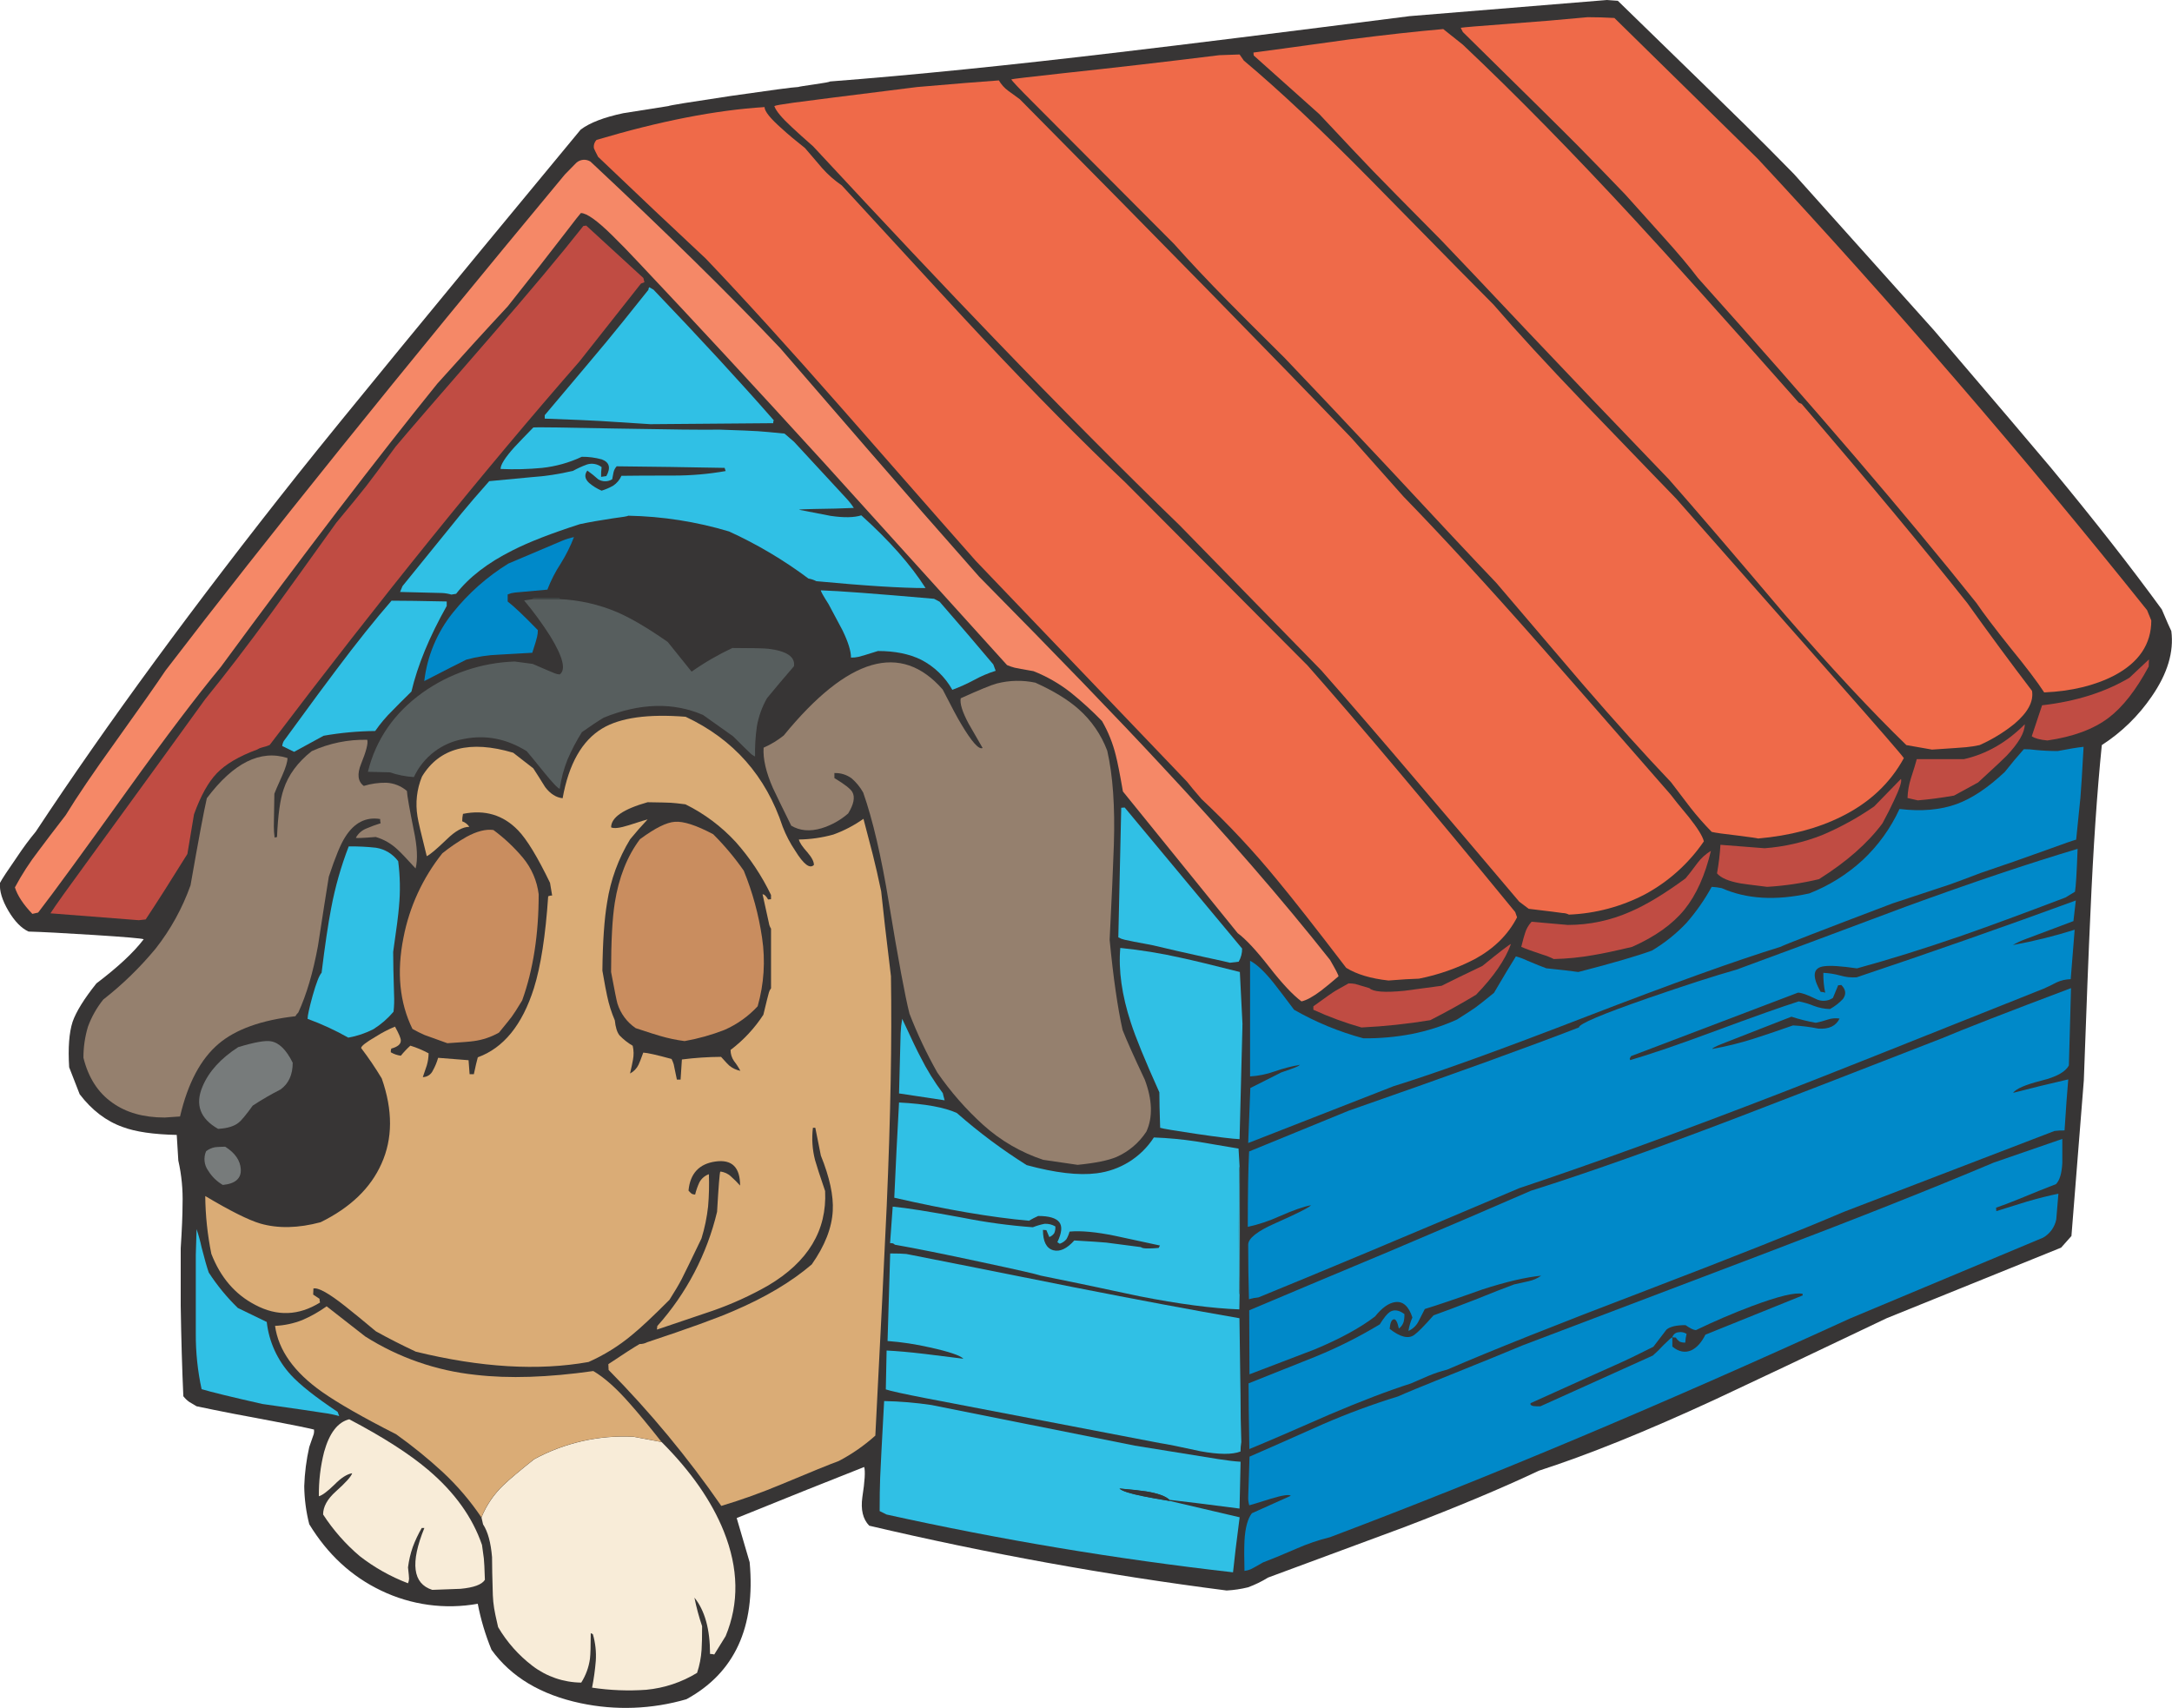 <?xml version="1.0" encoding="iso-8859-1"?>
<!-- Generator: Adobe Illustrator 20.1.0, SVG Export Plug-In . SVG Version: 6.00 Build 0)  -->
<svg version="1.0" id="Layer_1" xmlns="http://www.w3.org/2000/svg" xmlns:xlink="http://www.w3.org/1999/xlink" x="0px" y="0px"
	 viewBox="0 0 826.56 650.03" enable-background="new 0 0 826.56 650.03" xml:space="preserve">
<title>dogs2_0027</title>
<path fill="#373535" d="M664.08,47.51c-5.567-5.5-21.703-21.237-48.41-47.21L611.54,0l-75.09,6.14
	c-48.853,6.24-85.56,10.803-110.12,13.69c-42.22,5.033-79.027,8.757-110.42,11.17c-0.2,0.2-2.2,0.57-6,1.11
	c-3.8,0.54-5.847,0.873-6.14,1c-1.88,0.067-10.47,1.207-25.77,3.42c-15.46,2.313-23.327,3.59-23.6,3.83
	c-11.14,1.76-16.877,2.667-17.21,2.72c-7.333,1.547-12.737,3.627-16.21,6.24c-55.333,66.84-91.1,110.427-107.3,130.76
	c-39.587,49.86-72.937,95.323-100.05,136.39c-2.48,2.996-4.8,6.12-6.95,9.36C2.893,331.277,0.667,334.667,0,336
	c-0.267,3.02,0.807,6.577,3.22,10.67c2.347,3.96,4.897,6.577,7.65,7.85c5.033,0.133,13.367,0.57,25,1.31
	c11.633,0.74,17.907,1.277,18.82,1.61c-3.76,4.967-9.76,10.57-18,16.81c-4.667,5.84-7.687,10.707-9.06,14.6
	c-1.333,4.16-1.77,9.93-1.31,17.31l4,10.27c4.667,6.107,10.137,10.267,16.41,12.48c4.833,1.813,11.677,2.813,20.53,3l0.6,9.76
	c1.241,5.479,1.782,11.094,1.61,16.71c0,3.76-0.233,9.33-0.7,16.71v21.84c0.2,12.667,0.533,24.143,1,34.43
	c0.655,0.852,1.438,1.597,2.32,2.21l2.72,1.61c8.587,1.813,18.217,3.693,28.89,5.64c7.787,1.473,13.053,2.547,15.8,3.22
	c0.069,0.571,0.035,1.151-0.1,1.71c-0.2,0.607-0.77,2.25-1.71,4.93c-1.106,4.895-1.746,9.884-1.91,14.9
	c0.059,4.889,0.7,9.753,1.91,14.49c6.98,11.473,16.107,19.897,27.38,25.27c11.415,5.493,24.272,7.242,36.74,5
	c1.156,5.996,2.908,11.862,5.23,17.51c7.447,10.333,18.753,17.11,33.92,20.33c13.339,2.826,27.17,2.307,40.26-1.51
	c18.32-10,26.34-27.38,24.06-52.14l-4.93-16.81c19.727-8,35.9-14.477,48.52-19.43c0.467,1.613,0.233,5.437-0.7,11.47
	c-0.667,4.767,0.207,8.39,2.62,10.87c44.878,10.557,90.272,18.788,136,24.66c2.749-0.144,5.478-0.549,8.15-1.21
	c2.669-0.979,5.232-2.226,7.65-3.72c11.473-4.227,28.787-10.637,51.94-19.23c20-7.647,37.043-14.793,51.13-21.44
	c18.587-6,40.867-15,66.84-27c14.667-6.847,36.477-17.18,65.43-31l66.43-26.88l3.93-4.43l4.71-59.19
	c1.007-28.32,1.847-49.593,2.52-63.82c1.073-24.627,2.517-45.9,4.33-63.82c7.51-4.838,13.971-11.136,19-18.52
	c6-8.667,8.483-16.953,7.45-24.86c-0.54-1.073-1.747-3.823-3.62-8.25c-11.673-16.04-25.767-34.04-42.28-54
	c-5.807-6.947-20.607-24.347-44.4-52.2l-53.3-59.49C675.86,59.25,669.653,53.01,664.08,47.51z"/>
<path fill="#F8ECD8" d="M251.79,548.79l-10.67-2c-13.165-0.692-26.264,2.271-37.85,8.56c-5.64,4.493-9.5,7.747-11.58,9.76
	c-3.677,3.471-6.562,7.693-8.46,12.38l0.6,2.62c1.813,2.753,2.953,6.913,3.42,12.48c0,3.153,0.1,7.983,0.3,14.49
	c0.064,1.675,0.231,3.345,0.5,5c0.133,1.007,0.637,3.39,1.51,7.15c3.374,5.724,7.827,10.74,13.11,14.77
	c5.329,4.054,11.825,6.278,18.52,6.34c1.743-2.747,2.875-5.837,3.32-9.06c0.2-1.68,0.3-4.933,0.3-9.76l0.81,0.4
	c0.964,3.299,1.34,6.741,1.11,10.17c-0.277,3.414-0.748,6.809-1.41,10.17c6.826,1.029,13.744,1.301,20.63,0.81
	c6.849-0.648,13.46-2.851,19.33-6.44c0.942-2.835,1.517-5.779,1.71-8.76c0.133-1.947,0.2-4.947,0.2-9
	c-1.207-3.557-2.182-7.187-2.92-10.87c3.96,4.9,5.94,12.047,5.94,21.44c0.544-0.017,1.087,0.05,1.61,0.2l4.33-7
	c5.167-12.48,4.933-25.767-0.7-39.86C270.817,571.26,262.93,559.93,251.79,548.79z"/>
<path fill="#F8ECD8" d="M162.91,559.36c-7.113-6.04-17.113-12.45-30-19.23c-4.36,1.073-7.547,5.2-9.56,12.38
	c-1.406,5.524-2.079,11.21-2,16.91c1.273-0.333,3.253-1.81,5.94-4.43c2.48-2.547,4.727-3.99,6.74-4.33
	c-0.4,1.273-2.48,3.59-6.24,6.95c-3.22,2.887-4.83,5.807-4.83,8.76c3.841,5.911,8.519,11.234,13.89,15.8
	c5.59,4.354,11.798,7.849,18.42,10.37c0.238-0.54,0.374-1.12,0.4-1.71c0-0.54-0.133-1.983-0.4-4.33c0.33-2.64,0.936-5.237,1.81-7.75
	c0.932-2.509,2.076-4.935,3.42-7.25h1c-5.433,13.333-4.433,21.183,3,23.55l10.77-0.4c5.033-0.467,8.12-1.607,9.26-3.42
	c-0.133-4.293-0.267-7.01-0.4-8.15s-0.367-2.85-0.7-5.13C179.81,577.41,172.97,567.88,162.91,559.36z"/>
<path fill="#30C0E5" d="M354.46,534.7c-5.962-0.888-11.974-1.392-18-1.51c-0.873,15.907-1.377,25.603-1.51,29.09
	c-0.133,3.487-0.2,7.747-0.2,12.78l2.62,1.31c43.538,9.635,87.552,16.978,131.86,22c0.467-4.667,1.307-11.647,2.52-20.94
	l-26.67-6.24c-4.093-0.667-7.45-1.27-10.07-1.81c-5.033-1.007-8.033-1.98-9-2.92c4.633,0.4,8.023,0.77,10.17,1.11
	c4.493,0.74,7.447,1.813,8.86,3.22c5.907,0.667,14.797,1.773,26.67,3.32l0.4-17.82c-2.28-0.133-5.1-0.467-8.46-1
	c-3.36-0.533-13.963-2.243-31.81-5.13L354.46,534.7z"/>
<path fill="#0089C9" d="M759.71,460.91l-0.1-1.31c2.213-0.74,5.213-1.88,9-3.42c5.167-2.147,9.763-3.993,13.79-5.54
	c1.407-1.407,2.213-4.09,2.42-8.05v-9.16l-26.07,9c-23.487,9.933-53.28,21.743-89.38,35.43l-89.89,34.12
	c-6.24,2.62-15.367,6.343-27.38,11.17c-10.533,4.227-17.2,6.977-20,8.25c-9.717,2.996-19.261,6.524-28.59,10.57
	c-12.48,5.567-21.813,9.693-28,12.38c-0.267,8.587-0.433,13.653-0.5,15.2c-0.058,1.121,0.077,2.245,0.4,3.32
	c0.807-0.2,3.557-1.04,8.25-2.52c4.427-1.333,6.943-1.703,7.55-1.11l-14.8,6.64c-1.613,2.08-2.553,5.57-2.82,10.47
	c-0.133,2.753-0.133,6.58,0,11.48c0.797-0.094,1.577-0.296,2.32-0.6c0.607-0.267,2.183-1.14,4.73-2.62
	c2.887-1.073,7.113-2.817,12.68-5.23c4.142-1.828,8.435-3.294,12.83-4.38c60.26-22.733,126.21-50.473,197.85-83.22L777.52,471
	c2.594-1.483,4.418-4.019,5-6.95c0.333-3.96,0.603-7.213,0.81-9.76c-3.42,0.667-7.42,1.667-12,3L759.71,460.91z"/>
<path fill="#DAAC76" d="M181,523.22c-14.939-1.563-29.313-6.56-42-14.6l-14.7-11.48c-2.889,2.072-5.994,3.826-9.26,5.23
	c-3.31,1.307-6.815,2.054-10.37,2.21c1.273,9.26,7.247,17.647,17.92,25.16c6.107,4.293,15.5,9.663,28.18,16.11
	c6.202,4.421,12.121,9.227,17.72,14.39c5.538,5.16,10.47,10.933,14.7,17.21c1.898-4.687,4.783-8.909,8.46-12.38
	c2.08-2,5.94-5.253,11.58-9.76c11.586-6.289,24.685-9.252,37.85-8.56l10.67,2c-5.1-6.44-9.127-11.307-12.08-14.6
	c-5.033-5.773-9.663-9.9-13.89-12.38C208.593,524.217,193.667,524.7,181,523.22z"/>
<path fill="#DAAC76" d="M160.59,295.53c-1.983,4.806-2.575,10.073-1.71,15.2c0.2,1.547,1.373,6.58,3.52,15.1
	c1.207-0.54,3.757-2.687,7.65-6.44c3.22-3.153,6.073-4.73,8.56-4.73c-0.655-0.978-1.61-1.718-2.72-2.11
	c0-0.948,0.101-1.893,0.3-2.82c8.32-1.68,15.3,0.4,20.94,6.24c3.333,3.42,7.393,10.087,12.18,20l0.81,4.83
	c-0.52-0.018-1.037,0.084-1.51,0.3c-1.007,14.967-2.82,26.633-5.44,35c-4.427,13.96-11.54,22.717-21.34,26.27
	c-0.4,1.407-0.903,3.553-1.51,6.44h-1.61l-0.4-5.33l-11.58-0.91c-0.477,1.682-1.148,3.303-2,4.83
	c-0.679,1.512-2.172,2.495-3.83,2.52c0.873-2.48,1.377-3.957,1.51-4.43c0.442-1.504,0.678-3.062,0.7-4.63
	c-2.215-1.2-4.543-2.178-6.95-2.92c-1.306,1.179-2.516,2.46-3.62,3.83c-1.351-0.176-2.654-0.622-3.83-1.31
	c-0.032-0.479,0.036-0.959,0.2-1.41c2.48-0.667,3.687-1.707,3.62-3.12c0-0.807-0.737-2.55-2.21-5.23
	c-2.559,1.052-5.019,2.33-7.35,3.82c-3.693,2.147-5.54,3.59-5.54,4.33c2.832,3.71,5.452,7.576,7.85,11.58
	c4.227,12.08,4.193,22.883-0.1,32.41c-4.12,9.3-11.847,16.733-23.18,22.3c-8.52,2.28-16.17,2.447-22.95,0.5
	c-4.493-1.333-11.473-4.823-20.94-10.47c0.068,7.391,0.845,14.758,2.32,22c3.487,8.993,9.057,15.47,16.71,19.43
	c8.32,4.427,16.54,4.123,24.66-0.91c-0.142-0.456-0.209-0.932-0.2-1.41l-2.42-1.61l0.1-2.32c1.88-0.4,5.907,1.847,12.08,6.74
	c3.22,2.547,7.113,5.733,11.68,9.56c4.56,2.547,9.627,5.13,15.2,7.75c24.667,6.04,46.577,7.35,65.73,3.93
	c5.954-2.639,11.511-6.095,16.51-10.27c3.287-2.667,8.05-7.13,14.29-13.39c2.08-3.287,3.623-5.903,4.63-7.85
	c1.007-1.947,3.523-7.113,7.55-15.5c1.224-3.971,2.067-8.049,2.52-12.18c0.353-4.083,0.453-8.184,0.3-12.28
	c-1.552,0.556-2.842,1.667-3.62,3.12c-0.69,1.486-1.229,3.037-1.61,4.63c-0.452-0.01-0.898-0.112-1.31-0.3
	c-0.439-0.366-0.844-0.771-1.21-1.21c0.607-6.507,4.03-10.197,10.27-11.07s9.36,2.18,9.36,9.16c-1.07-1.207-2.213-2.35-3.42-3.42
	c-1.119-1.088-2.576-1.762-4.13-1.91c-0.267,0.74-0.67,5.84-1.21,15.3c-3.854,16.158-11.673,31.101-22.75,43.48L250,506
	c4.293-1.473,11.34-3.857,21.14-7.15c7.363-2.558,14.473-5.791,21.24-9.66c15.147-8.987,22.353-20.963,21.62-35.93
	c-2-5.84-3.277-9.767-3.83-11.78c-1.038-4.006-1.312-8.172-0.81-12.28h0.91l2.11,10.57c3.333,8.253,4.843,15.253,4.53,21
	c-0.333,6.507-3,13.317-8,20.43c-7.787,6.667-17.717,12.573-29.79,17.72c-6.307,2.753-17.243,6.713-32.81,11.88
	c-0.9,0.472-1.904,0.712-2.92,0.7c-2.213,1.273-6.173,3.823-11.88,7.65l0.1,2.21c15.761,15.975,30.109,33.287,42.88,51.74
	c7.665-2.308,15.205-5.012,22.59-8.1c11.54-4.833,18.92-7.833,22.14-9c5.014-2.629,9.68-5.874,13.89-9.66
	c2-38.787,3.443-67.91,4.33-87.37c1.473-33.953,2.01-63.11,1.61-87.47c-1.813-14.9-3.053-25.67-3.72-32.31
	c-1.14-5.433-2.213-10.13-3.22-14.09c-1.273-4.833-2.447-9.33-3.52-13.49c-3.537,2.511-7.399,4.529-11.48,6
	c-4.272,1.185-8.678,1.817-13.11,1.88c0.267,1.14,1.34,2.75,3.22,4.83c1.68,1.947,2.52,3.557,2.52,4.83
	c-1.54,1.613-3.923-0.2-7.15-5.44c-1.91-2.834-3.496-5.873-4.73-9.06c-6.373-19.333-18.687-33.29-36.94-41.87
	c-14.293-1.14-24.863,0.337-31.71,4.43c-7.72,4.633-12.753,13.49-15.1,26.57c-2.48-0.267-4.693-1.677-6.64-4.23
	c-2-3.22-3.51-5.603-4.53-7.15l-7.65-5.94C178.803,281.573,167.237,284.597,160.59,295.53z"/>
<path fill="#373535" d="M436.19,567.61c-2.147-0.333-5.537-0.703-10.17-1.11c0.94,0.94,3.94,1.913,9,2.92
	c2.62,0.54,5.977,1.143,10.07,1.81v-0.4C443.657,569.423,440.69,568.35,436.19,567.61z"/>
<path fill="#30C0E5" d="M344.9,477.22c-1.333-0.133-3.38-0.2-6.14-0.2l-1,33.32c5.386,0.411,10.734,1.22,16,2.42
	c7.333,1.613,11.627,3.057,12.88,4.33L352,515.27c-5.567-0.667-10.433-1.103-14.6-1.31l-0.3,14.8c1.747,0.607,6.947,1.747,15.6,3.42
	s38.213,7.34,88.68,17c2.667,0.4,7.833,1.44,15.5,3.12c6.98,1.273,12.047,1.307,15.2,0.1c0-1.213,0.1-2.424,0.3-3.62
	c-0.2-5.907-0.3-11.813-0.3-17.72l-0.4-29.39c-17.447-3.02-38.62-6.98-63.52-11.88C380.053,484.163,358.967,479.973,344.9,477.22z"
	/>
<path fill="#0089C9" d="M626.13,491.21c34-13.02,59.163-23.02,75.49-30l80.22-30.8c1.27-0.162,2.55-0.228,3.83-0.2
	c0.54-8.52,1.01-14.997,1.41-19.43c-7.333,1.68-14.333,3.39-21,5.13c1.073-1.547,4.63-3.09,10.67-4.63
	c5.773-1.407,9.297-3.353,10.57-5.84l0.81-29.39c-24.227,9.127-40.633,15.503-49.22,19.13c-34.427,13.42-60.33,23.453-77.71,30.1
	c-30.533,11.673-56.737,20.967-78.61,27.88c-14.293,6.24-32.143,13.89-53.55,22.95c-23.887,10-41.77,17.517-53.65,22.55l0.1,24.36
	c5.167-2,13.42-5.153,24.76-9.46c9.8-4.093,17.483-8.287,23.05-12.58c2.62-3.287,5.17-5.1,7.65-5.44
	c2.953-0.4,5.133,1.547,6.54,5.84c-0.723,1.638-1.23,3.362-1.51,5.13c1.585-0.696,2.894-1.899,3.72-3.42
	c0.133-0.2,0.973-1.843,2.52-4.93c4.633-1.407,11.947-3.89,21.94-7.45c8.927-2.887,16.377-4.63,22.35-5.23
	c-1.445,1.033-3.09,1.752-4.83,2.11l-5.44,1.21c-3.333,1.207-8.4,3.187-15.2,5.94c-6.373,2.48-11.54,4.427-15.5,5.84
	c-3.487,3.96-5.937,6.443-7.35,7.45c-2.213,1.613-5.333,0.84-9.36-2.32c0.2-2.213,0.703-3.42,1.51-3.62
	c0.807-0.2,1.473,0.973,2,3.52c0.855-0.627,1.489-1.509,1.81-2.52c0.243-0.981,0.344-1.991,0.3-3c-2.08-1.547-3.927-1.817-5.54-0.81
	c-1.007,0.667-2.283,2.243-3.83,4.73c-7.821,4.724-15.999,8.83-24.46,12.28c-11.473,4.56-19.963,7.95-25.47,10.17
	c0,5.5,0.1,13.833,0.3,25c6.847-2.82,16.98-7.183,30.4-13.09c11.947-5.1,22.313-9.06,31.1-11.88c1.473-0.607,3.72-1.58,6.74-2.92
	c2.273-0.945,4.613-1.72,7-2.32C567.503,513.977,592.65,503.963,626.13,491.21z"/>
<path fill="#30C0E5" d="M123.25,537.72c1.976,0.243,3.93,0.648,5.84,1.21l-0.6-1.61c-8.453-5.64-14.393-10.337-17.82-14.09
	c-5.107-5.572-8.314-12.62-9.16-20.13l-11-5.33c-4.183-4.068-7.897-8.593-11.07-13.49c-0.667-1.88-1.573-5.067-2.72-9.56
	c-0.505-2.351-1.143-4.671-1.91-6.95c-0.2,6.44-0.3,9.693-0.3,9.76v30c-0.038,7.106,0.703,14.195,2.21,21.14
	c3.827,1.14,11.543,3.02,23.15,5.64C113.037,536.177,120.83,537.313,123.25,537.72z"/>
<path fill="#373535" d="M645.36,506.21c-0.561-0.075-1.105-0.244-1.61-0.5c-0.807-0.413-1.582-0.884-2.32-1.41
	c-3.487,0-5.903,0.57-7.25,1.71c-0.133,0.133-1.8,2.313-5,6.54c-5.84,2.953-10.707,5.287-14.6,7
	c-3.893,1.713-14.603,6.53-32.13,14.45v0.6c0.315,0.269,0.7,0.442,1.11,0.5c0.87,0.093,1.745,0.127,2.62,0.1L629,515.87
	c1.404-1.236,2.74-2.548,4-3.93c2-2,3.14-3,3.42-3v3.52c2.413,2,4.83,2.47,7.25,1.41c2.08-1.007,3.857-2.987,5.33-5.94L686,493v-0.6
	c-2.753-0.667-9.163,0.877-19.23,4.63C659.59,499.73,652.453,502.79,645.36,506.21z"/>
<path fill="#0089C9" d="M636.4,508.93l1.31,0.1c0.384,0.577,0.86,1.088,1.41,1.51c0.693,0.312,1.452,0.45,2.21,0.4
	c0.065-1.12,0.233-2.231,0.5-3.32c-0.922-0.599-2.042-0.814-3.12-0.6C637.623,507.126,636.709,507.882,636.4,508.93z"/>
<path fill="#30C0E5" d="M417.27,446.52c-6.847,0.873-15.703-0.167-26.57-3.12c-9.372-5.89-18.257-12.521-26.57-19.83
	c-4.667-2.147-12-3.48-22-4c-0.667,12-1.27,24.08-1.81,36.24c19.86,4.56,36.94,7.48,51.24,8.76c1.139-0.667,2.314-1.272,3.52-1.81
	c4.093,0,6.76,0.773,8,2.32c1.24,1.547,1.007,4.097-0.7,7.65l0.91,0.6c0.978-0.335,1.848-0.925,2.52-1.71
	c0.535-0.913,0.943-1.896,1.21-2.92c4.36-0.4,10.13,0.137,17.31,1.61l17.1,3.69l-0.5,0.91c-1.407,0.133-2.58,0.2-3.52,0.2
	c-1.747,0.067-2.82-0.1-3.22-0.5L421,472.89c-2.147-0.2-6.207-0.47-12.18-0.81c-2.82,3.153-5.487,4.393-8,3.72
	c-2.62-0.74-3.93-3.323-3.93-7.75l1.31,0.1l1.11,2.62c0.783-0.285,1.452-0.814,1.91-1.51c0.328-0.797,0.465-1.66,0.4-2.52
	c-1.247-0.735-2.685-1.083-4.13-1c-1.513,0.304-2.995,0.743-4.43,1.31c-8.956-0.656-17.863-1.865-26.67-3.62
	c-12.613-2.347-21.503-3.757-26.67-4.23l-1,13.89c0.373-0.027,0.748,0.006,1.11,0.1c0.267,0.114,0.506,0.285,0.7,0.5
	c8,1.407,19,3.62,33,6.64c13.553,2.887,21.07,4.597,22.55,5.13c8.12,1.613,20.637,4.23,37.55,7.85c14.967,2.953,27.633,4.62,38,5
	l0.1-5.64c-0.2,0-0.3-8.12-0.3-24.36s0.1-24.36,0.3-24.36l-0.4-6.84l-16.11-2.72c-5.337-0.808-10.716-1.312-16.11-1.51
	C434.221,440.449,426.216,445.448,417.27,446.52z"/>
<path fill="#0089C9" d="M706.56,371.93c-2.138,0.156-4.287-0.081-6.34-0.7c-2.07-0.567-4.196-0.902-6.34-1
	c-0.05,2.535,0.185,5.067,0.7,7.55c-0.544-0.214-1.126-0.316-1.71-0.3c-3.42-6-2.983-9.253,1.31-9.76
	c2.347-0.333,6.507-0.063,12.48,0.81c12.08-3.287,25.413-7.447,40-12.48c10-3.487,23.12-8.317,39.36-14.49l3.62-2.21
	c0.333-1.747,0.667-7.183,1-16.31c-18.453,5.5-40.197,12.813-65.23,21.94c-28.74,10.787-50.257,18.793-64.55,24.02
	c-8.32,2.347-19.56,5.97-33.72,10.87c-17.513,6.087-26.27,9.797-26.27,11.13c-18.667,7.247-47.89,17.817-87.67,31.71l-37.85,15.5
	c-0.333,6.307-0.5,15.87-0.5,28.69c4.13-0.907,8.152-2.248,12-4c5.333-2.347,9.36-3.757,12.08-4.23
	c-0.873,0.94-5.403,3.22-13.59,6.84c-6.893,3.04-10.34,5.77-10.34,8.19c0,6.913,0.1,13.827,0.3,20.74
	c1.182-0.346,2.394-0.58,3.62-0.7c22.08-8.993,55.163-22.85,99.25-41.57c29.333-9.8,62.787-21.98,100.36-36.54
	c13.02-5.033,46.07-18.153,99.15-39.36c1.273-0.54,2.94-1.347,5-2.42c1.676-0.761,3.49-1.172,5.33-1.21
	c0.94-11.947,1.443-18.22,1.51-18.82c-7.712,2.427-15.567,4.374-23.52,5.83c1.411-0.833,2.894-1.539,4.43-2.11l18.62-7l0.91-7.85
	C762.073,352.897,734.273,362.643,706.56,371.93z"/>
<path fill="#44B8D2" d="M471.52,468.36c0,14.927,0.1,22.98,0.3,24.16V444.1C471.62,445.367,471.52,453.453,471.52,468.36z"/>
<path fill="#777B7B" d="M84.79,450.95c4.767-0.467,7.047-2.467,6.84-6c-0.2-3.333-2.18-6.187-5.94-8.56
	c-2.28,0.067-3.557,0.133-3.83,0.2c-1.246,0.219-2.419,0.737-3.42,1.51c-1.071,2.451-0.762,5.286,0.81,7.45
	C80.625,447.778,82.527,449.633,84.79,450.95z"/>
<path fill="#95806E" d="M394,259.8c-4.825-1.022-9.821-0.919-14.6,0.3c-2.08,0.54-6.677,2.42-13.79,5.64
	c-0.4,1.947,0.6,5.167,3,9.66c1.333,2.347,3.11,5.433,5.33,9.26c-1.407,0.74-4.157-2.347-8.25-9.26c-1.273-2.08-3.59-6.413-6.95-13
	c-15.907-18.187-36.073-12.35-60.5,17.51c-2.336,1.871-4.908,3.428-7.65,4.63c-0.267,4.227,0.907,9.327,3.52,15.3
	c1.547,3.287,3.88,8.083,7,14.39c3.287,1.947,7.113,2.28,11.48,1c3.747-1.148,7.212-3.069,10.17-5.64
	c2.147-3.487,2.683-6.203,1.61-8.15c-0.667-1.207-2.947-2.983-6.84-5.33v-1.91c2.343-0.089,4.647,0.616,6.54,2
	c1.787,1.537,3.286,3.379,4.43,5.44c3.627,10.333,6.88,24.29,9.76,41.87c3.553,21.607,6.17,35.7,7.85,42.28
	c2.981,7.694,6.514,15.164,10.57,22.35c5.042,7.322,10.918,14.034,17.51,20c6.602,5.951,14.37,10.463,22.81,13.25l13.09,1.91
	c6.713-0.667,11.647-1.667,14.8-3c4.646-2.051,8.596-5.407,11.37-9.66c2.48-5.433,2.28-12.01-0.6-19.73
	c-4.093-8.667-6.913-14.973-8.46-18.92c-1.88-8.453-3.523-19.893-4.93-34.32c0.807-16,1.343-28.047,1.61-36.14
	c0.467-14.493-0.373-26.437-2.52-35.83c-2.281-6.074-6.013-11.498-10.87-15.8C406.483,266.32,400.987,262.953,394,259.8z"/>
<path fill="#0089C9" d="M655.22,338c-1.262-0.264-2.543-0.431-3.83-0.5c-2.706,4.936-5.945,9.561-9.66,13.79
	c-3.857,4.08-8.263,7.603-13.09,10.47c-5.907,2.147-15.24,4.863-28,8.15c-2.82-0.4-6.88-0.87-12.18-1.41
	c-1.68-0.607-4.097-1.58-7.25-2.92c-1.392-0.666-2.841-1.205-4.33-1.61c-1.947,3.087-4.73,7.717-8.35,13.89
	c-3.627,2.953-6.01,4.833-7.15,5.64c-1.14,0.807-3.443,2.307-6.91,4.5c-5.57,2.513-11.412,4.372-17.41,5.54
	c-6.006,1.132-12.109,1.671-18.22,1.61c-9.221-2.473-18.085-6.127-26.37-10.87c-3.22-4.293-5.803-7.683-7.75-10.17
	c-3.553-4.427-6.553-7.247-9-8.46v44c3.195-0.188,6.347-0.831,9.36-1.91c3.145-1.106,6.376-1.949,9.66-2.52
	c-0.542,0.433-1.154,0.772-1.81,1c-0.607,0.267-2.383,0.903-5.33,1.91l-11.78,5.94L475,435l55.36-21.64
	c16.44-5.1,40.967-13.957,73.58-26.57c32.347-12.48,56.907-21.303,73.68-26.47c1.14-0.667,15.333-6.17,42.58-16.51l21.64-7.15
	c2.82-1.007,6.78-2.483,11.88-4.43c8.387-2.82,16.843-5.773,25.37-8.86c6.24-2.28,9.907-3.557,11-3.83
	c0.807-7.647,1.343-12.947,1.61-15.9c0.267-2.953,0.67-9.43,1.21-19.43c-2.413,0.267-5.7,0.803-9.86,1.61
	c-2.82,0-5.603-0.133-8.35-0.4c-1.5-0.217-3.015-0.318-4.53-0.3c-2.28,2.547-4.697,5.433-7.25,8.66
	c-6.373,6-12.447,10.06-18.22,12.18c-6.24,2.28-13.52,2.917-21.84,1.91c-3.362,7.323-8.117,13.923-14,19.43
	c-5.927,5.457-12.818,9.764-20.32,12.7C675.727,342.833,664.62,342.167,655.22,338z"/>
<path fill="#30C0E5" d="M471.72,433.53l1.11-43.79l-1-19.83c-10.333-2.62-17.85-4.433-22.55-5.44
	c-7.568-1.703-15.232-2.945-22.95-3.72c-0.74,8.52,0.593,17.983,4,28.39c1.813,5.64,5.437,14.497,10.87,26.57
	c0,3.02,0.1,7.517,0.3,13.49c1.007,0.333,5.603,1.107,13.79,2.32S468.953,433.403,471.72,433.53z"/>
<path fill="#777B7B" d="M83,429.61c3.487-0.2,6.07-0.973,7.75-2.32c1.007-0.74,2.82-2.92,5.44-6.54
	c3.41-2.236,6.938-4.286,10.57-6.14c3.087-2.213,4.63-5.603,4.63-10.17c-2.413-4.9-5.163-7.617-8.25-8.15
	c-2.147-0.4-6.307,0.337-12.48,2.21c-6.667,4.293-11.197,9.293-13.59,15C74.17,420.347,76.147,425.717,83,429.61z"/>
<path fill="#95806E" d="M139.75,281.54c-7.282-0.161-14.508,1.318-21.14,4.33c-5.333,4.227-8.89,9.057-10.67,14.49
	c-1.333,3.827-2.173,9.9-2.52,18.22c-0.316-0.022-0.632,0.047-0.91,0.2c-0.198-1.435-0.298-2.882-0.3-4.33
	c0-1.407,0.067-5.533,0.2-12.38c0.133-0.467,1.133-2.783,3-6.95c1.333-3.02,2-5.233,2-6.64c-10.333-3.287-20.567,1.813-30.7,15.3
	c-1.14,4.973-3.207,16.013-6.2,33.12c-3.09,8.701-7.575,16.84-13.28,24.1c-5.922,7.166-12.604,13.667-19.93,19.39
	c-2.499,3.115-4.472,6.618-5.84,10.37c-1.14,3.823-1.716,7.791-1.71,11.78c1.88,7.58,5.547,13.283,11,17.11
	c5.233,3.76,11.877,5.64,19.93,5.64l5.84-0.4c2.953-12.667,7.853-21.893,14.7-27.68c6.507-5.5,16.237-8.99,29.19-10.47
	c0.295-0.524,0.67-1,1.11-1.41c3.127-6.787,5.62-15.23,7.48-25.33c1.813-11.813,3.19-20.603,4.13-26.37
	c2.48-7.513,4.56-12.547,6.24-15.1c3.42-5.433,7.85-7.713,13.29-6.84c-0.017,0.544,0.05,1.087,0.2,1.61
	c-1.85,0.562-3.666,1.23-5.44,2c-1.702,0.673-3.117,1.917-4,3.52c0.2,0.2,2.717,0.1,7.55-0.3c3.133,0.91,5.999,2.567,8.35,4.83
	c1.073,0.94,3.353,3.323,6.84,7.15c0.873-3.42,0.64-8.287-0.7-14.6c-1.64-8.14-2.51-13.107-2.61-14.9
	c-2.196-1.885-4.959-2.983-7.85-3.12c-2.899-0.044-5.787,0.364-8.56,1.21c-2.28-1.68-2.613-4.5-1-8.46
	C139.387,285.843,140.157,282.813,139.75,281.54z"/>
<path fill="#30C0E5" d="M359.49,418.74c-0.4-1.407-0.633-2.313-0.7-2.72c-3.225-4.301-6.056-8.882-8.46-13.69
	c-1.073-1.947-3.407-6.813-7-14.6c-0.323,1.831-0.523,3.682-0.6,5.54c-0.067,2.347-0.267,9.963-0.6,22.85L359.49,418.74z"/>
<path fill="#373535" d="M260.85,306.1c-2.547-0.333-4.427-0.533-5.64-0.6c-1.213-0.067-4.133-0.133-8.76-0.2
	c-9.26,2.62-13.89,5.807-13.89,9.56c1.073,0.54,3.32,0.27,6.74-0.81c4.56-1.473,6.943-2.21,7.15-2.21
	c-2.28,2.413-4.493,4.93-6.64,7.55c-4.479,7.342-7.456,15.499-8.76,24c-1.073,6.307-1.677,14.973-1.81,26
	c0.873,5.033,1.477,8.253,1.81,9.66c0.663,3.176,1.641,6.278,2.92,9.26c0.267,2.667,0.87,4.58,1.81,5.74
	c1.479,1.533,3.161,2.855,5,3.93c0.409,1.75,0.444,3.566,0.1,5.33c-0.2,1.14-0.57,2.883-1.11,5.23
	c1.402-0.732,2.531-1.896,3.22-3.32c0.333-0.667,0.937-2.21,1.81-4.63c1.547,0.067,5.137,0.873,10.77,2.42
	c0.327,0.642,0.598,1.311,0.81,2c0.133,0.607,0.537,2.553,1.21,5.84H259l0.5-7.65c4.942-0.632,9.918-0.966,14.9-1
	c1.747,1.947,2.787,3.053,3.12,3.32c1.223,1.007,2.676,1.694,4.23,2c-0.691-1.312-1.501-2.557-2.42-3.72
	c-0.863-1.241-1.321-2.719-1.31-4.23c4.904-3.707,9.127-8.238,12.48-13.39c1.14-4.767,1.843-7.587,2.11-8.46
	c0.155-0.587,0.431-1.135,0.81-1.61v-22.7c-0.423-0.635-0.699-1.355-0.81-2.11c-0.267-1.073-1.073-4.74-2.42-11
	c0.38,0.051,0.732,0.227,1,0.5c0.442,0.446,0.816,0.955,1.11,1.51l1.11-0.1v-1.61c-3.503-7.302-8.01-14.077-13.39-20.13
	C274.57,314.54,268.071,309.668,260.85,306.1z"/>
<path fill="#373535" d="M684.52,381.09c1.967,0.37,3.891,0.943,5.74,1.71c1.964,0.746,4.04,1.155,6.14,1.21
	c1.831-1.01,3.495-2.299,4.93-3.82c1.333-1.813,1.133-3.59-0.6-5.33l-1.21,0.1l-2,4.83c-1.984,1.332-4.544,1.447-6.64,0.3
	c-3.153-1.547-5.367-2.32-6.64-2.32l-63.54,24.16c-0.267,0.467-0.433,0.77-0.5,0.91c0.025,0.212,0.093,0.416,0.2,0.6
	c7.787-2.28,18.49-5.947,32.11-11C667.503,386.887,678.173,383.103,684.52,381.09z"/>
<path fill="#2E3C3D" d="M472.83,400.52c0.267,0,0.4-1.777,0.4-5.33s-0.133-5.367-0.4-5.44V400.52z"/>
<path fill="#373535" d="M692,391.46c4,0.267,6.683-1.01,8.05-3.83c-1.52-0.238-3.075-0.101-4.53,0.4
	c-1.483,0.499-2.996,0.904-4.53,1.21c-3.136-0.562-6.229-1.338-9.26-2.32c-14.967,5.84-23.723,9.263-26.27,10.27
	c-2.547,1.007-3.823,1.673-3.83,2c5.244-0.936,10.422-2.212,15.5-3.82c3.42-1.073,8.487-2.783,15.2-5.13
	C685.579,390.403,688.812,390.811,692,391.46z"/>
<path fill="#C98D5F" d="M187.77,315.87c-2.887-0.4-6.31,0.473-10.27,2.62c-3.213,1.835-6.276,3.921-9.16,6.24
	c-7.46,9.348-12.538,20.367-14.8,32.11c-2.62,13.153-1.48,24.73,3.42,34.73c1.501,0.855,3.047,1.629,4.63,2.32
	c1.073,0.4,3.96,1.44,8.66,3.12c5.367-0.333,8.723-0.603,10.07-0.81c3.364-0.449,6.61-1.542,9.56-3.22c2.48-3.02,4.09-5.02,4.83-6
	c0.74-0.98,2.073-3.06,4-6.24c4.193-11.64,6.29-25.11,6.29-40.41c-0.627-5.112-2.71-9.937-6-13.9
	C195.687,322.478,191.918,318.933,187.77,315.87z"/>
<path fill="#C98D5F" d="M271.41,317.48c-6.44-3.42-11.307-4.997-14.6-4.73c-3.153,0.2-7.583,2.413-13.29,6.64
	c-4.833,6.44-8.02,14.493-9.56,24.16c-0.94,5.907-1.41,14.697-1.41,26.37c1.333,7.113,2.14,11.113,2.42,12
	c1.188,3.818,3.639,7.118,6.95,9.36c5.1,1.68,8.153,2.653,9.16,2.92c3.095,0.919,6.258,1.588,9.46,2
	c5.159-0.916,10.216-2.332,15.1-4.23c4.801-2.096,9.117-5.16,12.68-9c2.427-8.492,3-17.407,1.68-26.14
	c-1.282-8.739-3.615-17.291-6.95-25.47C279.591,326.396,275.695,321.751,271.41,317.48z"/>
<path fill="#30C0E5" d="M149.62,362.27c1.273-8.727,2.01-14.463,2.21-17.21c0.548-5.763,0.447-11.569-0.3-17.31
	c-2.034-2.758-5.074-4.602-8.46-5.13c-3.443-0.385-6.906-0.552-10.37-0.5c-2.951,7.659-5.194,15.572-6.7,23.64
	c-1.14,5.907-2.347,14.06-3.62,24.46c-0.873,0.873-2.013,3.793-3.42,8.76c-1.273,4.633-1.91,7.553-1.91,8.76
	c5.352,1.959,10.536,4.35,15.5,7.15c3.33-0.589,6.553-1.674,9.56-3.22c2.878-1.804,5.459-4.044,7.65-6.64
	c0.246-2.171,0.313-4.358,0.2-6.54C149.733,371.23,149.62,365.823,149.62,362.27z"/>
<path fill="#C04C43" d="M544.3,388.24c6.173-3.153,11.977-6.373,17.41-9.66c6.713-6.913,11.143-13.357,13.29-19.33
	c-0.74,0.267-4.363,3.05-10.87,8.35c-6.913,3.287-12.08,5.803-15.5,7.55c-9.333,1.273-14.063,1.91-14.19,1.91
	c-7.447,0.74-11.877,0.407-13.29-1l-5.44-1.61c-0.832-0.147-1.676-0.214-2.52-0.2c-2.08,1.14-3.69,2.047-4.83,2.72
	c-1.14,0.673-3.993,2.673-8.56,6v1.31c5.925,2.713,12.05,4.966,18.32,6.74C526.893,390.598,535.634,389.669,544.3,388.24z"/>
<path fill="#F58867" d="M224.71,61.5c-1.717-1.086-3.95-0.881-5.44,0.5c-1.947,2-3.39,3.477-4.33,4.43
	C151.867,142.33,101.22,205.243,63,255.17c-3.22,4.833-9.63,13.96-19.23,27.38C35.557,293.957,29.3,303.183,25,310.23
	c-4.56,5.907-7.983,10.403-10.27,13.49c-3.407,4.405-6.438,9.088-9.06,14c1.007,3.153,3.22,6.51,6.64,10.07l2.21-0.5
	c5.907-7.647,17.347-23.313,34.32-47c14.173-19.747,25.893-35.223,35.16-46.43c31.8-43.28,59.277-79.233,82.43-107.86
	c9.733-10.873,18.66-20.67,26.78-29.39c8.86-11.14,16.193-20.5,22-28.08c3.487-4.56,5.433-7.043,5.84-7.45
	c2.213,0,6.213,2.853,12,8.56c3.02,2.953,6.41,6.443,10.17,10.47c20.533,21.74,44.02,47.107,70.46,76.1
	c8.053,8.86,31.237,34.493,69.55,76.9c0.949,0.402,1.924,0.736,2.92,1c0.873,0.2,3.257,0.637,7.15,1.31
	c5.023,1.989,9.736,4.683,14,8c4.251,3.412,8.286,7.086,12.08,11c2.352,4.063,4.113,8.44,5.23,13
	c0.667,2.547,1.573,7.143,2.72,13.79L471,355.12c3.087,2.28,7.087,6.573,12,12.88s9.007,10.67,12.28,13.09
	c1.88-0.4,4.33-1.733,7.35-4c1.68-1.273,3.927-3.12,6.74-5.54c0-0.467-1.073-2.547-3.22-6.24
	c-18.253-23.087-39.86-47.983-64.82-74.69c-15.84-17.08-38.757-40.81-68.75-71.19c-14.76-16.707-28.82-32.78-42.18-48.22
	c-19.26-22.28-30.433-35.197-33.52-38.75C277.687,112.2,253.63,88.547,224.71,61.5z"/>
<path fill="#EF6A49" d="M451.69,297.45c1.14,1.473,2.987,3.687,5.54,6.64c10.306,9.65,19.957,19.977,28.89,30.91
	c5.907,7.113,14.63,18.22,26.17,33.32c4,2.48,9.37,4.09,16.11,4.83c4.9-0.4,8.76-0.633,11.58-0.7
	c7.471-1.479,14.691-4.021,21.44-7.55c7.247-4,12.547-9.267,15.9-15.8l-0.7-2c-33.333-40.667-59.667-71.937-79-93.81l-69.28-69.59
	c-16.373-15.5-34.707-34.053-55-55.66c-5.567-5.907-23.233-25.067-53-57.48c-2.739-1.878-5.241-4.08-7.45-6.56
	c-0.267-0.333-2.447-2.883-6.54-7.65c-3.567-2.807-6.487-5.257-8.76-7.35c-4.427-3.893-6.64-6.643-6.64-8.25
	c-18.527,1.153-39.843,5.32-63.95,12.5c-0.795,0.831-1.164,1.982-1,3.12c0.133,0.4,0.67,1.507,1.61,3.32
	c14.967,14.293,28.633,27.21,41,38.75c14.093,14.76,31.373,33.783,51.84,57.07c32.28,36.84,49.223,56.133,50.83,57.88L451.69,297.45
	z"/>
<path fill="#30C0E5" d="M428,307.31l-1.31,0.1l-1.11,49.32c0.757,0.422,1.573,0.729,2.42,0.91c1.073,0.267,4.663,0.97,10.77,2.11
	c5.84,1.407,12.45,2.917,19.83,4.53c5.64,1.207,8.793,1.91,9.46,2.11l3.32-0.4c0.881-1.518,1.334-3.246,1.31-5L428,307.31z"/>
<path fill="#C04C43" d="M596.64,352l-13.79-1.21c-1.18,1.255-2.044,2.774-2.52,4.43c-0.267,0.74-0.737,2.45-1.41,5.13
	c1.88,0.807,4.563,1.78,8.05,2.92c1.491,0.442,2.94,1.014,4.33,1.71c5.065-0.11,10.114-0.615,15.1-1.51
	c3.333-0.54,8.233-1.58,14.7-3.12c8.793-3.893,15.46-8.657,20-14.29c4.427-5.5,7.76-12.917,10-22.25
	c-1.996,1.194-3.739,2.767-5.13,4.63c-2.08,2.82-3.59,4.767-4.53,5.84c-8.053,5.907-15.053,10.133-21,12.68
	C612.947,350.288,604.839,352.005,596.64,352z"/>
<path fill="#C04C43" d="M220.48,137.6l23.45-29.69l1.31-0.5l-0.4-1.61L223.1,85.86L222,86c-8.793,11.14-20.603,25.233-35.43,42.28
	c-19.86,22.813-31.86,36.703-36,41.67c-5.567,7.58-9.29,12.58-11.17,15c-1.88,2.42-5.68,7.07-11.4,13.95
	c-10.807,15.1-18.96,26.433-24.46,34c-9.527,13.02-18.017,24.093-25.47,33.22c-8.713,12.093-23.403,32.333-44.07,60.72
	c-8.253,11.273-13.187,18.187-14.8,20.74l33.62,2.62l2.62-0.3c4.373-6.6,9.663-14.9,15.87-24.9l2.52-15.1
	c2.547-7.047,5.433-12.247,8.66-15.6c3.333-3.487,8.467-6.507,15.4-9.06c0.586-0.377,1.232-0.651,1.91-0.81
	c0.967-0.212,1.911-0.517,2.82-0.91C144.82,227.84,184.107,179.2,220.48,137.6z"/>
<path fill="#EF6A49" d="M585.67,245.1c-19.593-22.213-36.773-40.913-51.54-56.1l-19.83-22.31
	c-29.533-30.8-71.607-73.78-126.22-128.94l-4.43-3.22c-1.432-1.054-2.63-2.391-3.52-3.93c-6.713,0.467-17.08,1.307-31.1,2.52
	c-26.707,3.333-42.343,5.313-46.91,5.94s-7.05,1.063-7.45,1.31c0.607,1.813,2.82,4.48,6.64,8c2,1.88,4.717,4.33,8.15,7.35
	c27.78,29.927,50.73,54.287,68.85,73.08c25.367,26.4,48.93,50.133,70.69,71.2l53.85,55.16c10.533,11.947,23.15,26.577,37.85,43.89
	c8.387,9.8,20.867,24.497,37.44,44.09l3.62,2.72c7.333,0.873,11.627,1.41,12.88,1.61c0.842,0.01,1.671,0.215,2.42,0.6
	c10.121-0.405,20.026-3.052,29-7.75c8.943-4.839,16.605-11.74,22.35-20.13c-0.467-1.947-2.38-5.033-5.74-9.26
	c-3.693-4.427-5.973-7.247-6.84-8.46C613.597,276.977,596.877,257.853,585.67,245.1z"/>
<path fill="#C04C43" d="M671.53,322.81l-16.81-1.31c-0.214,3.647-0.652,7.277-1.31,10.87c1.473,1.747,4.473,3.02,9,3.82
	c0.607,0.133,3.963,0.57,10.07,1.31c6.65-0.39,13.252-1.367,19.73-2.92c10.467-6.573,18.52-13.653,24.16-21.24
	c1.747-3.22,3.19-6.073,4.33-8.56c2.213-4.633,3.12-7.417,2.72-8.35l-10.22,10.48c-6.19,4.285-12.801,7.927-19.73,10.87
	C686.451,320.551,679.055,322.247,671.53,322.81z"/>
<path fill="#EF6A49" d="M473.34,23.05l-1.61-2.32L464,21c-19.393,2.413-39.123,4.693-59.19,6.84c-13.1,1.44-19.75,2.227-19.95,2.36
	c0.2,0.54,2.883,3.393,8.05,8.56c5.167,5.167,23.117,23.183,53.85,54.05c5.84,6.573,12.787,13.953,20.84,22.14
	c3.333,3.42,10.447,10.533,21.34,21.34c9.127,9.527,22.347,23.527,39.66,42c18.587,20,32.177,34.493,40.77,43.48
	c7.247,8.453,18.15,21.237,32.71,38.35c12.747,14.76,24.02,27.277,33.82,37.55c4.9,6.44,7.383,9.693,7.45,9.76
	c2.511,3.2,5.199,6.259,8.05,9.16c1.333,0.333,4.667,0.803,10,1.41c4.833,0.607,7.383,0.977,7.65,1.11
	c12.147-1.073,22.717-3.857,31.71-8.35c10.6-5.233,18.52-12.65,23.76-22.25c-1.14-1.613-9.527-11.28-25.16-29l-61.5-69.76
	c-15.633-16.24-27.377-28.42-35.23-36.54c-13.96-14.56-25.4-27.007-34.32-37.34c-2.147-2.08-17.68-17.85-46.6-47.31
	C502.95,49.52,486.827,34.35,473.34,23.05z"/>
<path fill="#C04C43" d="M729.81,304.59c4.16-0.333,8.757-0.937,13.79-1.81l9.16-5c6.573-6.04,10.163-9.397,10.77-10.07
	c4.667-4.9,7-8.927,7-12.08c-6.88,6.913-14.58,11.333-23.1,13.26h-18c-0.4,1.547-1.137,3.963-2.21,7.25
	c-0.788,2.443-1.229,4.984-1.31,7.55L729.81,304.59z"/>
<path fill="#575E5E" d="M202.87,228l-3.42,0.5c3.635,4.335,6.976,8.909,10,13.69c4.833,7.92,6.007,12.75,3.52,14.49
	c-0.69-0.053-1.366-0.222-2-0.5c-0.873-0.333-3.623-1.507-8.25-3.52l-6.84-0.91c-12.568,0.416-24.738,4.512-35,11.78
	c-10.86,7.78-17.82,17.843-20.88,30.19l8.35,0.2c2.959,1.009,6.04,1.617,9.16,1.81c3.541-7.647,10.615-13.064,18.92-14.49
	c8.32-1.68,16.32-0.137,24,4.63c0.607,0.667,2.753,3.283,6.44,7.85c3.487,4.293,5.533,6.44,6.14,6.44
	c0.543-3.827,1.547-7.574,2.99-11.16c1.543-3.592,3.362-7.059,5.44-10.37c3.22-2.28,6.003-4.127,8.35-5.54
	c13.827-5.567,26.41-5.9,37.75-1l11.46,8.14c3.553,3.553,5.667,5.633,6.34,6.24c0.565,0.599,1.245,1.079,2,1.41
	c-0.083-3.839,0.151-7.679,0.7-11.48c0.652-3.751,1.947-7.361,3.83-10.67c3.02-3.693,6.443-7.753,10.27-12.18
	c0.54-3.553-2.68-5.767-9.66-6.64c-1.68-0.2-6.277-0.3-13.79-0.3c-5.419,2.543-10.605,5.554-15.5,9l-9.09-11.31
	c-7.647-5.333-14.09-9.123-19.33-11.37c-6.932-2.92-14.326-4.589-21.84-4.93H202.87z"/>
<path fill="#30C0E5" d="M170,230.61v-1.71c-9.393-0.2-16.393-0.3-21-0.3c-6.373,7.333-13.373,16.09-21,26.27
	c-2.633,3.42-9.3,12.463-20,27.13c-0.329,0.589-0.533,1.239-0.6,1.91l4.53,2.21l11.22-6.12c6.483-1.139,13.048-1.744,19.63-1.81
	c1.954-2.826,4.177-5.455,6.64-7.85c1.547-1.613,3.93-3.997,7.15-7.15C158.917,253.21,163.393,242.35,170,230.61z"/>
<path fill="#EF6A49" d="M685.62,153.71l-1.11-0.5c-28.52-32.213-49.323-55.397-62.41-69.55C598.62,58.22,576.813,36,556.68,17
	c-4.767-3.827-7.25-5.807-7.45-5.94c-10.133,0.873-22.18,2.207-36.14,4C497.03,17.3,485,18.947,477,20l0.1,1.11l25,22.35
	c9.8,10.467,16.61,17.68,20.43,21.64s12.42,12.693,25.8,26.2c5.773,6,16.773,17.61,33,34.83c15.167,16.04,33.083,34.797,53.75,56.27
	c9.867,11.207,24.597,28.387,44.19,51.54c17.58,20.267,32.98,36.807,46.2,49.62l9.76,1.71c7.18-0.467,11.513-0.77,13-0.91
	c1.725-0.164,3.438-0.435,5.13-0.81c4.726-2.102,9.16-4.807,13.19-8.05c5.167-4.36,7.413-8.553,6.74-12.58
	c-8.387-11.007-16.573-22.113-24.56-33.32C732.29,208.867,711.253,183.57,685.62,153.71z"/>
<path fill="#C04C43" d="M817.69,253.66l0.1-2.72l-7.45,7c-9.26,5.5-20.333,8.99-33.22,10.47l-3.93,11.78
	c1.14,0.807,3.12,1.343,5.94,1.61c9.8-1.407,17.583-4.293,23.35-8.66C807.853,269.047,812.923,262.553,817.69,253.66z"/>
<path fill="#EF6A49" d="M669,60.5L614.36,6.84c-3.487-0.2-6.877-0.3-10.17-0.3c-8.993,0.873-19.46,1.747-31.4,2.62
	c-10,0.74-15.637,1.21-16.91,1.41l0.81,1.61c24.287,23.88,38.98,38.407,44.08,43.58S611.773,67.013,618.48,74
	c0.467,0.54,5.197,5.807,14.19,15.8c5.707,6.307,10.203,11.64,13.49,16c44.287,49.387,79.62,90.623,106,123.71
	c2.547,3.76,6.84,9.427,12.88,17c6,7.333,10.293,13,12.88,17c10.4-0.467,19.29-2.613,26.67-6.44
	c9.393-4.967,14.09-11.947,14.09-20.94l-1.61-3.93C769.503,172.733,720.147,115.5,669,60.5z"/>
<path fill="#30C0E5" d="M362.41,262.52c2.83-1.055,5.586-2.298,8.25-3.72c2.624-1.449,5.388-2.629,8.25-3.52l-0.91-2.43
	c-5.907-7.047-12.717-15-20.43-23.86l-2.11-1.11c-22.213-1.947-36.573-3.02-43.08-3.22c-0.067,0.333,0.907,2.077,2.92,5.23
	c0.94,1.747,2.717,5.08,5.33,10c2.147,4.427,3.22,7.883,3.22,10.37c0.982,0.018,1.962-0.083,2.92-0.3
	c0.873-0.2,3.323-0.937,7.35-2.21c6.44,0,11.91,1.107,16.41,3.32C355.527,253.639,359.658,257.621,362.41,262.52z"/>
<path fill="#0089C9" d="M202.56,248.42c1.073-3.287,1.677-5.287,1.81-6c0.215-0.856,0.316-1.737,0.3-2.62
	c-5.333-5.5-9.157-9.123-11.47-10.87v-2.72c0.87-0.358,1.785-0.593,2.72-0.7c1.273-0.133,5.4-0.503,12.38-1.11
	c1.345-3.508,3.065-6.861,5.13-10c1.979-3.168,3.653-6.516,5-10c-1.553,0.318-3.071,0.791-4.53,1.41l-20.43,8.66
	c-8.067,4.983-15.218,11.315-21.14,18.72c-6,7.47-9.768,16.482-10.87,26c7.92-4.093,13.253-6.81,16-8.15
	c4.091-1.124,8.3-1.765,12.54-1.91C192.74,248.997,196.927,248.76,202.56,248.42z"/>
<path fill="#404646" d="M202.87,228h10.07v-0.5h-10.07V228z"/>
<path fill="#30C0E5" d="M233.37,163.07c-19.593-0.4-29.727-0.533-30.4-0.4c-2.953,3.02-5.37,5.537-7.25,7.55
	c-3.487,3.893-5.23,6.643-5.23,8.25c5.27,0.236,10.549,0.103,15.8-0.4c5.234-0.557,10.338-1.987,15.1-4.23
	c2.584-0.03,5.16,0.306,7.65,1c2.887,1.073,3.457,3.187,1.71,6.34l-2,0.3c-0.031-1.243,0.036-2.487,0.2-3.72
	c-1.575-1.213-3.641-1.586-5.54-1c-1.837,0.666-3.619,1.476-5.33,2.42c-5.223,1.252-10.541,2.061-15.9,2.42
	c-9.527,0.873-14.86,1.377-16,1.51c-4.293,4.833-7.817,8.927-10.57,12.28c-2.753,3.353-10.237,12.58-22.45,27.68l-0.91,2.21
	c8.993,0.2,14.327,0.333,16,0.4c1.193,0.057,2.375,0.259,3.52,0.6l1.81-0.3c4.9-6.307,12.047-11.81,21.44-16.51
	c6.173-3.153,14.73-6.487,25.67-10c3.487-0.74,7.68-1.477,12.58-2.21c3.693-0.467,5.64-0.8,5.84-1
	c12.997,0.248,25.899,2.266,38.35,6c10.679,4.874,20.804,10.882,30.2,17.92c1.047,0.172,2.059,0.51,3,1
	c18.52,1.747,32.377,2.62,41.57,2.62c-5.64-8.86-13.793-18.087-24.46-27.68c-2.753,0.873-6.647,0.94-11.68,0.2
	c-5.707-1.073-9.707-1.847-12-2.32c0-0.133,1.88-0.233,5.64-0.3c5.773-0.067,10.84-0.2,15.2-0.4c-0.917-1.403-1.962-2.719-3.12-3.93
	c-1.88-2.08-8.423-9.16-19.63-21.24l-3.62-3.12c-4.667-0.467-8.023-0.77-10.07-0.91c-2.047-0.14-6.947-0.34-14.7-0.6
	C268.517,163.613,255.043,163.47,233.37,163.07z"/>
<path fill="#373535" d="M236.49,181.08c4.16-0.067,10.803-0.1,19.93-0.1c6.614,0.004,13.216-0.568,19.73-1.71l-0.4-1.21
	c-13.827-0.267-27.517-0.467-41.07-0.6c-0.602,0.652-1.02,1.453-1.21,2.32c-0.067,0.2-0.233,1.073-0.5,2.62
	c-1.634,1.007-3.696,1.007-5.33,0c-1.313-1.184-2.692-2.292-4.13-3.32c-1.207,1.613-0.973,3.19,0.7,4.73
	c1.424,1.201,3.018,2.185,4.73,2.92c1.542-0.473,3.028-1.113,4.43-1.91C234.745,183.896,235.827,182.598,236.49,181.08z"/>
<path fill="#30C0E5" d="M294.26,161.05c-0.052-0.382,0.018-0.77,0.2-1.11c-12.613-14.427-27.88-31.003-45.8-49.73l-1.61-0.91
	c-0.189,0.3-0.293,0.646-0.3,1c-7.38,9.26-12.713,15.87-16,19.83c-3.287,3.96-11.103,13.25-23.45,27.87v1.31
	c10.807,0.4,17.887,0.703,21.24,0.91c3.353,0.207,9.66,0.61,18.92,1.21L294.26,161.05z"/>
</svg>

